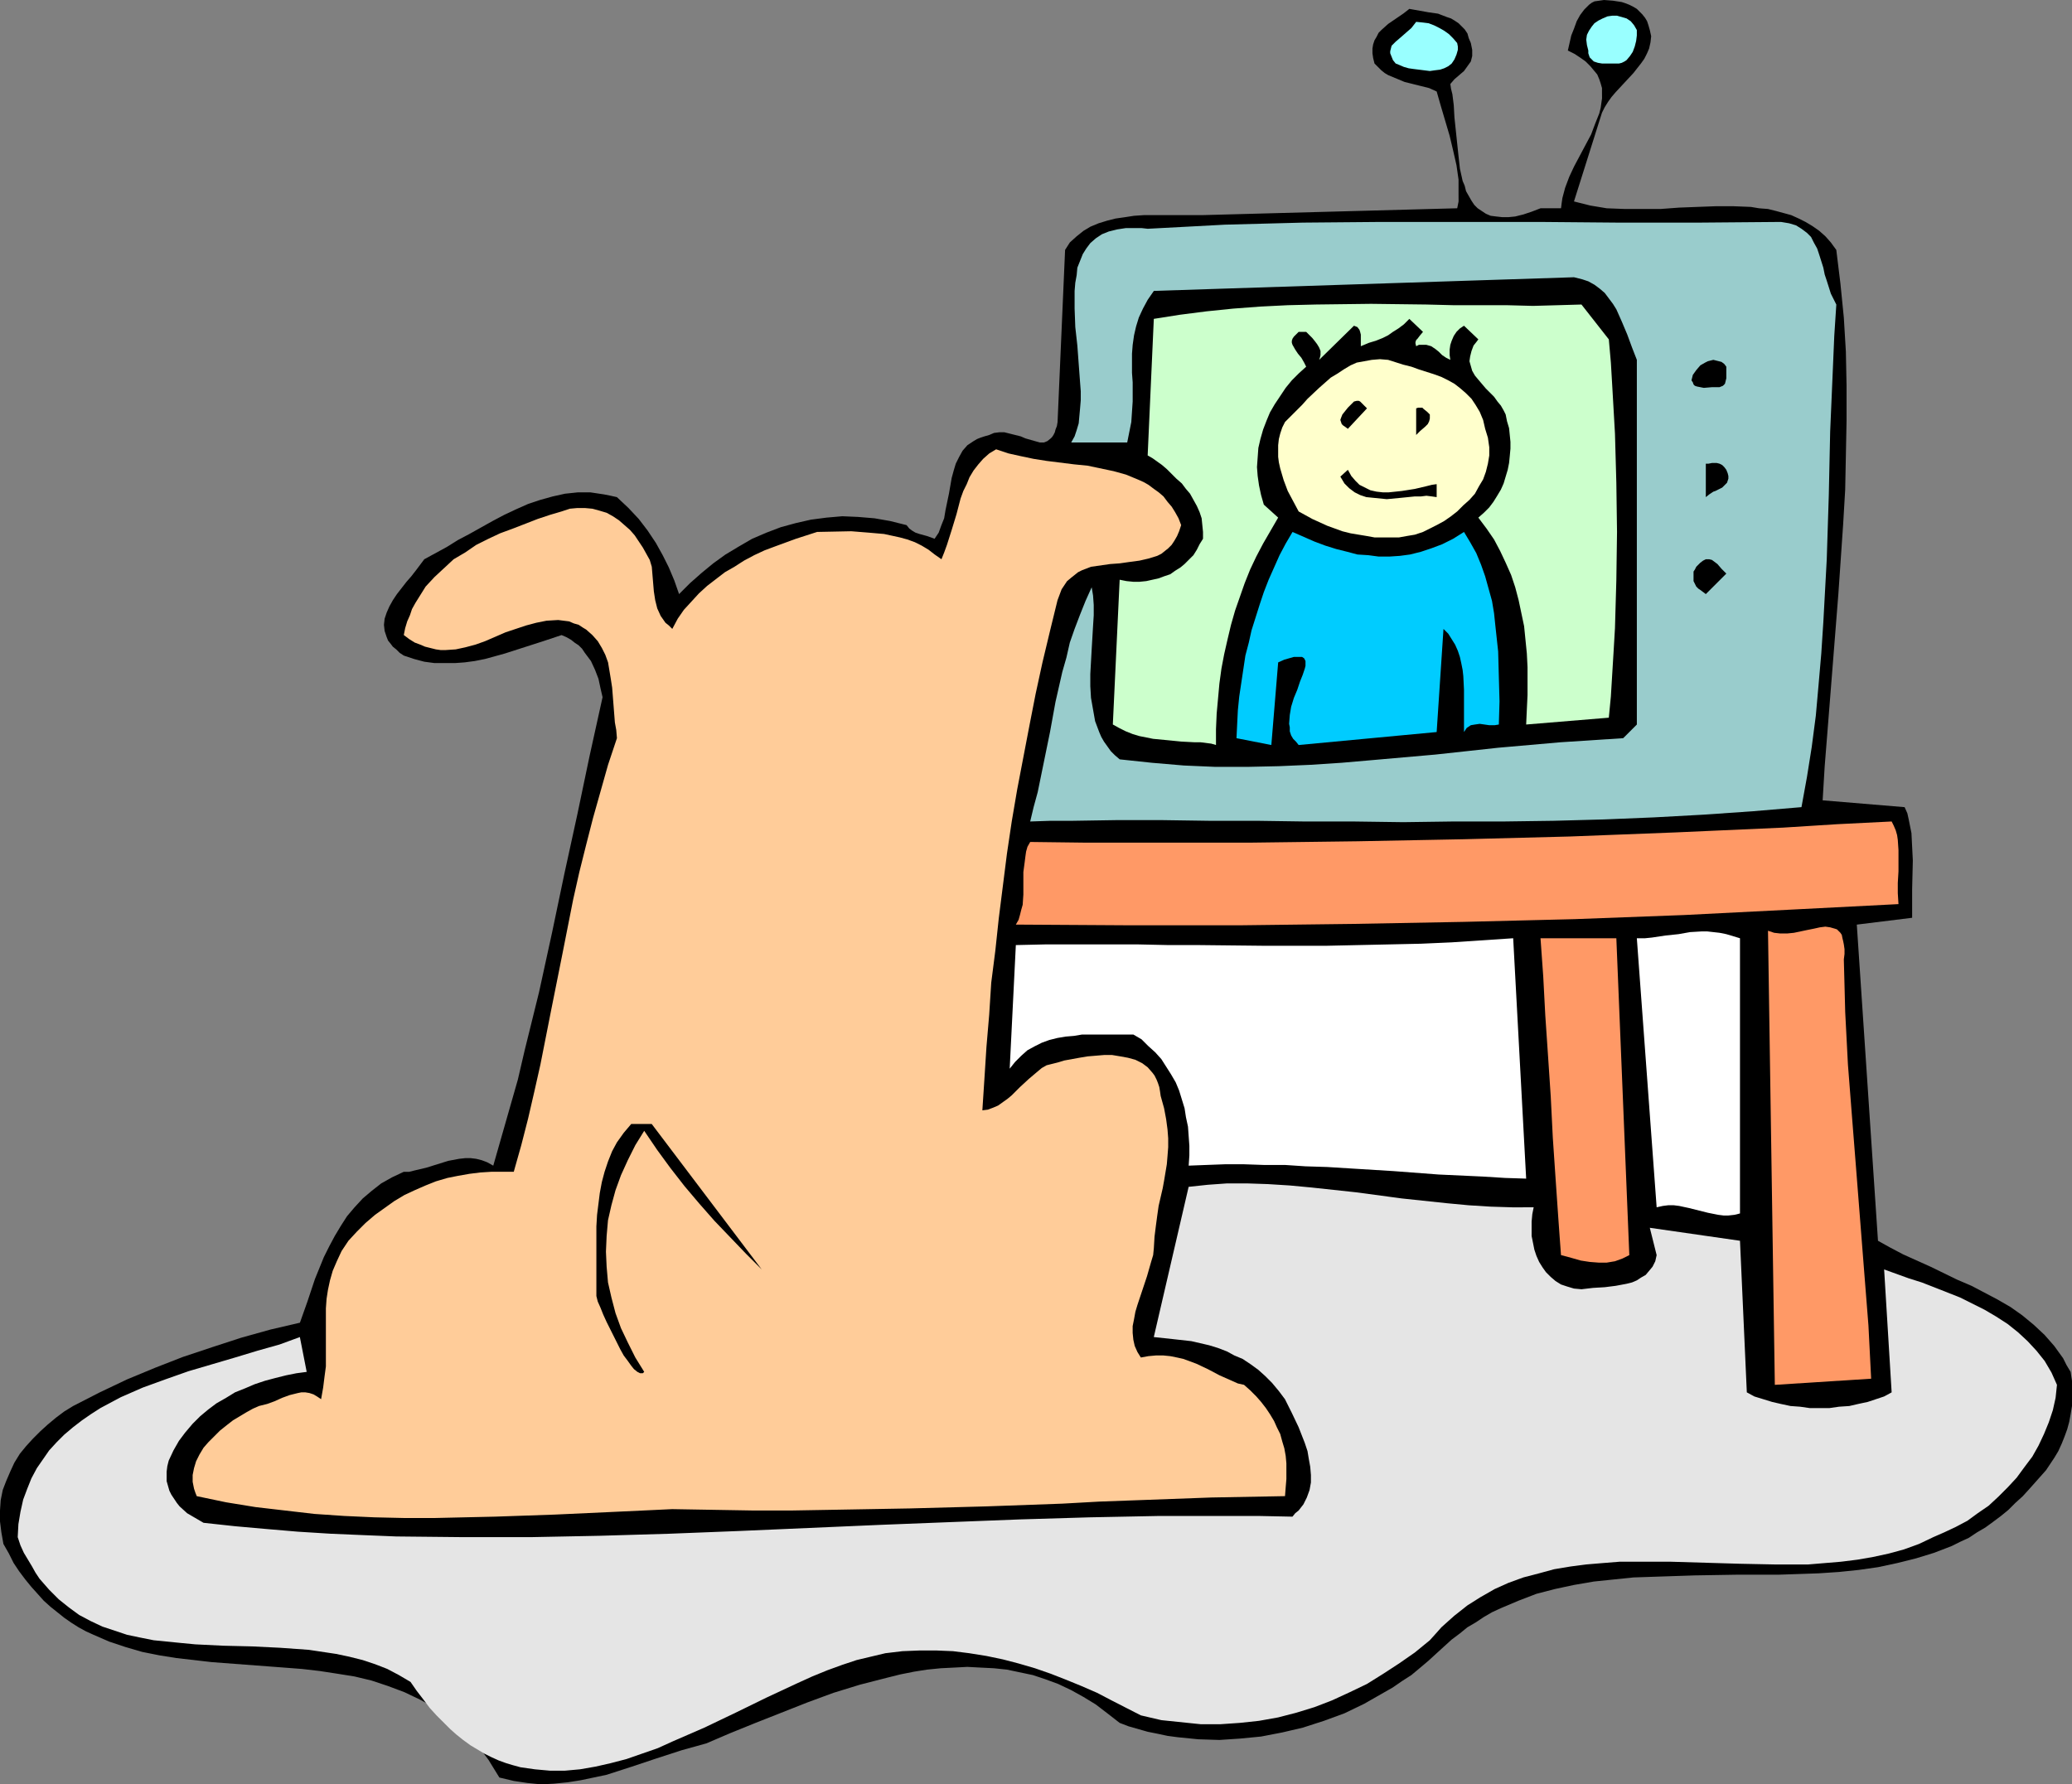 <?xml version="1.0" encoding="UTF-8" standalone="no"?>
<svg
   version="1.0"
   width="129.681mm"
   height="111.701mm"
   id="svg21"
   sodipodi:docname="Dog Watching TV 2.wmf"
   xmlns:inkscape="http://www.inkscape.org/namespaces/inkscape"
   xmlns:sodipodi="http://sodipodi.sourceforge.net/DTD/sodipodi-0.dtd"
   xmlns="http://www.w3.org/2000/svg"
   xmlns:svg="http://www.w3.org/2000/svg">
  <rect width="100%" height="100%" fill="#808080" stroke="none"/>
  <sodipodi:namedview
     id="namedview21"
     pagecolor="#ffffff"
     bordercolor="#000000"
     borderopacity="0.25"
     inkscape:showpageshadow="2"
     inkscape:pageopacity="0.0"
     inkscape:pagecheckerboard="0"
     inkscape:deskcolor="#d1d1d1"
     inkscape:document-units="mm" />
  <defs
     id="defs1">
    <pattern
       id="WMFhbasepattern"
       patternUnits="userSpaceOnUse"
       width="6"
       height="6"
       x="0"
       y="0" />
  </defs>
  <path
     style="fill:#000000;fill-opacity:1;fill-rule:evenodd;stroke:none"
     d="m 390.264,7.109 0.323,1.454 -0.162,1.454 -0.323,1.454 -0.485,1.131 -0.646,1.293 -0.808,1.131 -1.778,2.262 -2.101,2.262 -2.101,2.262 -0.97,1.131 -0.808,1.131 -0.808,1.293 -0.646,1.293 -6.626,21.004 1.939,0.485 1.939,0.485 1.939,0.323 1.939,0.323 4.202,0.162 h 4.202 4.363 l 4.363,-0.323 8.565,-0.323 h 4.363 l 4.04,0.162 1.939,0.323 2.101,0.162 1.939,0.485 1.778,0.485 1.778,0.485 1.778,0.808 1.616,0.808 1.616,0.969 1.616,1.131 1.454,1.293 1.293,1.454 1.293,1.777 0.97,7.917 0.808,8.078 0.485,8.078 0.162,8.078 v 8.24 l -0.162,8.24 -0.162,8.078 -0.485,8.24 -1.131,16.48 -1.293,16.318 -1.293,16.318 -0.646,8.078 -0.485,8.078 19.392,1.616 v 0 l 0.646,1.454 0.323,1.454 0.323,1.616 0.323,1.616 0.162,3.231 0.162,3.231 -0.162,6.786 v 3.393 3.393 l -13.09,1.616 5.01,74.806 2.909,1.616 3.07,1.616 6.464,2.908 6.302,3.07 3.394,1.454 3.07,1.616 3.07,1.616 3.07,1.777 2.747,1.939 2.747,2.262 2.586,2.424 2.262,2.585 2.101,2.908 0.808,1.616 0.97,1.616 0.323,2.1 v 2.1 1.939 1.939 l -0.323,1.939 -0.323,1.777 -0.485,1.777 -0.646,1.777 -0.646,1.616 -0.808,1.777 -0.97,1.616 -0.97,1.454 -0.97,1.454 -1.293,1.454 -1.293,1.454 -1.293,1.454 -1.616,1.777 -1.778,1.616 -1.616,1.616 -1.778,1.454 -1.939,1.454 -1.778,1.293 -1.939,1.131 -1.939,1.293 -2.101,0.969 -1.939,0.969 -4.202,1.616 -4.202,1.293 -4.525,1.131 -4.525,0.969 -4.525,0.646 -4.686,0.485 -4.848,0.323 -4.686,0.162 -4.848,0.162 h -9.858 l -9.858,0.162 -9.696,0.323 -4.848,0.162 -4.686,0.485 -4.686,0.485 -4.686,0.808 -4.525,0.969 -4.363,1.131 -4.202,1.616 -4.202,1.777 -2.101,0.969 -1.939,1.131 -1.939,1.293 -1.939,1.131 -1.778,1.454 -1.939,1.454 -1.778,1.616 -1.778,1.616 -1.939,1.777 -2.101,1.777 -1.939,1.616 -2.262,1.454 -2.101,1.454 -2.262,1.293 -4.525,2.585 -4.686,2.262 -4.848,1.777 -5.01,1.616 -4.848,1.131 -5.01,0.969 -5.01,0.485 -4.848,0.323 -5.01,-0.162 -4.848,-0.485 -2.424,-0.323 -2.262,-0.485 -2.424,-0.485 -2.262,-0.646 -2.262,-0.646 -2.101,-0.808 -2.909,-2.262 -2.747,-2.1 -2.909,-1.777 -2.909,-1.616 -3.07,-1.454 -3.07,-1.131 -2.909,-0.969 -3.07,-0.646 -3.07,-0.646 -3.07,-0.323 -3.232,-0.162 -3.07,-0.162 -3.07,0.162 -3.232,0.162 -3.232,0.323 -3.07,0.485 -3.232,0.646 -3.232,0.808 -6.302,1.616 -6.302,1.939 -6.141,2.262 -6.141,2.424 -6.141,2.424 -5.979,2.424 -5.656,2.424 -2.909,0.808 -2.909,0.808 -5.979,1.939 -2.909,0.969 -2.909,0.969 -5.979,1.939 -3.07,0.646 -3.07,0.646 -3.07,0.485 -3.232,0.323 -3.07,0.162 -3.232,-0.323 -3.232,-0.485 -3.394,-0.808 -1.293,-2.1 -1.293,-2.1 -1.454,-1.939 -1.454,-1.777 -1.616,-1.777 -1.454,-1.454 -1.616,-1.454 -1.616,-1.293 -1.778,-1.293 -1.616,-1.293 -3.555,-1.939 -3.717,-1.777 -3.878,-1.454 -3.878,-1.293 -4.04,-0.969 -4.04,-0.646 -4.202,-0.646 -4.202,-0.485 -4.202,-0.323 -8.565,-0.646 -8.565,-0.646 -4.202,-0.485 -4.202,-0.485 -4.04,-0.646 -4.04,-0.808 -3.878,-1.131 -3.878,-1.293 -3.717,-1.616 -1.778,-0.808 -1.778,-0.969 -1.778,-1.131 -1.616,-1.131 -1.616,-1.293 -1.616,-1.293 -1.616,-1.454 L 8.888,377.101 7.434,375.485 5.979,373.708 4.525,371.769 3.232,369.83 2.101,367.568 0.808,365.306 0.323,362.559 0,359.974 v -2.585 l 0.162,-2.424 0.485,-2.424 0.808,-2.1 0.97,-2.262 0.97,-2.1 1.293,-2.1 1.454,-1.777 1.616,-1.777 1.778,-1.777 1.778,-1.616 1.939,-1.616 1.939,-1.454 2.101,-1.293 6.302,-3.231 6.464,-3.07 6.626,-2.747 6.626,-2.585 6.787,-2.262 6.949,-2.262 6.949,-1.939 6.949,-1.616 1.778,-5.009 1.778,-5.332 2.101,-5.17 1.293,-2.585 1.293,-2.424 1.454,-2.424 1.454,-2.262 1.778,-2.1 1.939,-2.1 2.101,-1.777 2.262,-1.777 2.586,-1.454 2.747,-1.293 h 1.293 l 1.293,-0.323 2.747,-0.646 2.586,-0.808 2.586,-0.808 2.586,-0.485 1.454,-0.162 h 1.293 l 1.293,0.162 1.293,0.323 1.293,0.485 1.454,0.808 1.939,-6.786 1.939,-6.786 1.939,-6.786 1.616,-6.947 3.394,-13.733 3.07,-14.056 2.909,-13.895 3.07,-14.056 2.909,-13.895 3.07,-13.895 -0.485,-2.1 -0.485,-2.262 -0.808,-2.1 -0.97,-2.1 -1.454,-1.939 -0.646,-0.969 -0.808,-0.808 -0.97,-0.646 -0.808,-0.646 -1.131,-0.646 -1.131,-0.485 -4.363,1.454 -4.525,1.454 -4.525,1.454 -4.686,1.293 -2.424,0.485 -2.424,0.323 -2.262,0.162 h -2.424 -2.424 l -2.424,-0.323 -2.424,-0.646 -2.424,-0.808 -0.97,-0.646 -0.808,-0.808 -0.808,-0.646 -0.485,-0.646 -0.646,-0.808 -0.323,-0.808 -0.485,-1.454 -0.162,-1.454 0.162,-1.454 0.485,-1.454 0.646,-1.454 0.808,-1.454 0.97,-1.454 2.262,-2.908 1.131,-1.293 1.131,-1.454 0.97,-1.293 0.97,-1.293 5.333,-2.908 2.586,-1.616 2.747,-1.454 5.494,-3.07 2.747,-1.454 2.747,-1.293 2.909,-1.293 2.909,-0.969 2.909,-0.808 2.909,-0.646 3.07,-0.323 h 2.909 l 3.232,0.485 1.616,0.323 1.454,0.323 2.747,2.585 2.424,2.585 2.101,2.747 1.939,2.908 1.616,2.908 1.454,2.908 1.293,3.07 1.131,3.231 2.586,-2.585 2.747,-2.424 2.747,-2.262 2.909,-2.1 3.232,-1.939 3.07,-1.777 3.394,-1.454 3.394,-1.293 3.555,-0.969 3.555,-0.808 3.717,-0.485 3.717,-0.323 3.717,0.162 3.878,0.323 3.717,0.646 3.878,0.969 0.646,0.808 0.646,0.485 0.808,0.485 0.97,0.323 1.778,0.485 1.778,0.646 0.97,-1.454 0.646,-1.777 0.646,-1.616 0.323,-1.939 0.808,-3.878 0.646,-3.716 0.485,-1.777 0.485,-1.616 0.808,-1.616 0.808,-1.454 1.131,-1.293 1.454,-0.969 0.808,-0.485 0.808,-0.323 0.97,-0.323 1.131,-0.323 1.131,-0.485 1.293,-0.162 h 1.131 l 1.293,0.323 2.586,0.646 1.131,0.485 1.131,0.323 1.131,0.323 1.131,0.323 h 0.97 l 0.808,-0.323 0.808,-0.646 0.323,-0.323 0.323,-0.485 0.323,-0.646 0.162,-0.646 0.323,-0.808 0.162,-0.969 1.778,-40.715 1.131,-1.777 1.616,-1.454 1.616,-1.293 1.616,-0.969 1.939,-0.808 2.101,-0.646 1.939,-0.485 2.262,-0.323 2.101,-0.323 2.424,-0.162 h 4.525 4.686 4.686 l 60.115,-1.616 0.323,-1.616 V 45.885 44.27 42.492 l -0.485,-3.393 -0.808,-3.555 -0.808,-3.393 -2.101,-7.109 -0.97,-3.393 -1.778,-0.808 -1.939,-0.485 -3.878,-0.969 -1.939,-0.808 -1.939,-0.808 -0.808,-0.485 -0.808,-0.646 -0.808,-0.808 -0.808,-0.808 -0.323,-1.293 -0.162,-1.131 v -1.131 l 0.162,-0.969 0.323,-0.969 0.485,-0.808 0.485,-0.969 0.646,-0.646 1.616,-1.454 3.555,-2.424 1.454,-1.131 4.525,0.808 2.262,0.323 2.101,0.808 0.97,0.323 0.808,0.485 0.97,0.646 0.808,0.808 0.646,0.646 0.646,0.969 0.323,1.131 0.485,1.131 0.162,0.808 0.162,0.808 v 0.808 0.646 l -0.162,0.646 -0.162,0.646 -0.808,1.131 -0.808,1.131 -2.262,1.939 -0.97,1.131 0.162,1.131 0.323,1.293 0.323,2.585 0.162,2.908 0.323,3.07 0.646,6.14 0.323,2.908 0.646,2.908 0.485,1.131 0.323,1.293 0.646,1.131 0.646,1.131 0.646,0.969 0.808,0.808 0.97,0.646 0.97,0.646 1.131,0.485 1.293,0.162 1.454,0.162 h 1.454 l 1.616,-0.162 1.939,-0.485 1.939,-0.646 2.101,-0.808 h 4.848 l 0.162,-1.293 0.162,-1.131 0.646,-2.424 0.97,-2.585 1.131,-2.424 2.747,-5.17 1.293,-2.424 0.97,-2.585 0.97,-2.424 0.323,-1.293 0.162,-1.131 0.162,-1.131 V 22.135 20.842 l -0.323,-1.131 -0.323,-0.969 -0.485,-1.131 -0.808,-0.969 -0.808,-0.969 -1.131,-1.131 -1.131,-0.808 -1.454,-0.969 -1.616,-0.808 0.808,-3.555 0.646,-1.616 0.646,-1.777 0.808,-1.454 0.97,-1.293 1.131,-1.131 0.646,-0.485 0.646,-0.323 L 379.436,0 l 2.101,0.162 2.101,0.323 0.97,0.323 0.808,0.323 0.97,0.485 0.808,0.485 0.646,0.646 0.646,0.646 0.646,0.808 0.485,0.808 0.323,0.969 z"
     id="path1" />
  <path
     style="fill:#99ffff;fill-opacity:1;fill-rule:evenodd;stroke:none"
     d="m 387.193,7.109 v 1.293 l -0.162,1.293 -0.323,1.293 -0.485,1.293 -0.646,0.969 -0.808,0.969 -0.485,0.323 -0.646,0.323 -0.646,0.162 h -0.646 -3.394 l -0.97,-0.162 -0.97,-0.323 -0.646,-0.646 -0.323,-0.323 -0.162,-0.485 -0.162,-0.485 v -0.646 l -0.323,-1.293 -0.162,-1.293 0.162,-1.131 0.485,-0.969 0.646,-0.969 0.646,-0.808 0.97,-0.646 0.97,-0.485 1.131,-0.485 1.131,-0.162 h 1.131 l 1.131,0.323 1.131,0.323 0.97,0.646 0.808,0.969 z"
     id="path2" />
  <path
     style="fill:#99ffff;fill-opacity:1;fill-rule:evenodd;stroke:none"
     d="m 344.692,10.179 0.162,0.808 v 0.808 l -0.323,1.131 -0.485,1.131 -0.646,0.969 -0.808,0.646 -0.97,0.485 -0.97,0.323 -1.293,0.162 -1.131,0.162 -1.293,-0.162 -2.586,-0.323 -1.131,-0.162 -1.131,-0.323 -1.131,-0.485 -0.808,-0.323 -0.646,-0.808 -0.323,-0.808 -0.323,-0.808 V 12.118 l 0.162,-0.646 0.162,-0.646 0.485,-0.485 0.485,-0.485 1.131,-0.969 1.293,-1.131 1.293,-1.131 1.131,-1.454 1.616,0.162 1.293,0.162 1.293,0.485 1.293,0.646 1.131,0.646 1.131,0.808 0.97,0.969 z"
     id="path3" />
  <path
     style="fill:#99cccc;fill-opacity:1;fill-rule:evenodd;stroke:none"
     d="m 421.291,52.51 1.939,0.323 1.616,0.485 1.293,0.808 1.293,0.969 0.97,0.969 0.646,1.293 0.808,1.454 0.485,1.454 0.97,3.07 0.323,1.616 0.485,1.454 0.97,3.07 0.646,1.293 0.646,1.293 -0.485,7.432 -0.323,7.594 -0.646,15.026 -0.323,15.026 -0.485,15.187 -0.808,14.864 -0.485,7.432 -0.646,7.432 -0.646,7.271 -0.97,7.432 -1.131,7.109 -1.293,7.109 -11.474,0.969 -11.635,0.808 -11.797,0.646 -11.797,0.485 -11.958,0.323 -11.797,0.162 h -11.958 l -11.797,0.162 -11.797,-0.162 h -11.635 l -11.312,-0.162 h -11.312 l -10.989,-0.162 H 264.054 l -10.342,0.162 h -5.171 l -4.848,0.162 0.808,-3.393 0.97,-3.554 1.454,-7.109 1.454,-7.109 1.293,-7.109 1.616,-7.109 0.97,-3.393 0.808,-3.555 1.131,-3.231 1.293,-3.393 1.293,-3.231 1.454,-3.231 0.323,1.939 0.162,2.262 v 2.424 l -0.162,2.585 -0.162,2.747 -0.162,2.747 -0.323,5.816 v 2.908 l 0.162,2.747 0.485,2.747 0.485,2.747 0.97,2.585 0.485,1.131 0.646,1.131 0.808,1.131 0.808,1.131 0.97,0.969 1.131,0.969 7.595,0.808 7.595,0.646 7.434,0.323 h 7.595 l 7.434,-0.162 7.434,-0.323 7.434,-0.485 7.434,-0.646 14.706,-1.293 14.867,-1.616 14.706,-1.293 7.434,-0.485 7.434,-0.485 3.232,-3.231 V 85.147 l -1.131,-2.908 -1.131,-3.07 -1.293,-3.07 -1.293,-2.908 -0.808,-1.293 -0.97,-1.293 -0.97,-1.293 -1.131,-0.969 -1.293,-0.969 -1.454,-0.808 -1.454,-0.485 -1.939,-0.485 -99.384,3.231 -1.454,2.1 -1.131,2.1 -0.97,2.1 -0.646,2.1 -0.485,2.1 -0.323,2.262 -0.162,2.1 v 4.524 l 0.162,2.262 v 4.524 l -0.162,2.424 -0.162,2.424 -0.485,2.424 -0.485,2.424 h -13.251 l 0.808,-1.454 0.485,-1.454 0.485,-1.616 0.162,-1.777 0.162,-1.777 0.162,-1.939 v -2.1 l -0.162,-2.1 -0.323,-4.362 -0.323,-4.362 -0.485,-4.362 -0.162,-4.362 v -4.201 l 0.162,-1.939 0.323,-1.777 0.162,-1.777 0.646,-1.616 0.646,-1.616 0.808,-1.293 0.97,-1.293 1.293,-1.131 1.454,-0.969 1.616,-0.646 1.939,-0.485 2.101,-0.323 h 2.424 1.293 l 1.454,0.162 9.211,-0.485 9.05,-0.485 18.422,-0.485 18.584,-0.162 h 18.584 18.746 l 18.746,0.162 h 19.069 z"
     id="path4" />
  <path
     style="fill:#ccffcc;fill-opacity:1;fill-rule:evenodd;stroke:none"
     d="m 380.568,80.299 0.485,5.493 0.323,5.493 0.646,11.31 0.323,11.633 0.162,11.633 -0.162,11.471 -0.162,5.655 -0.162,5.655 -0.323,5.493 -0.323,5.332 -0.323,5.332 -0.485,5.009 -19.554,1.616 0.162,-3.555 0.162,-3.393 v -3.231 -3.393 l -0.162,-3.231 -0.323,-3.231 -0.323,-3.231 -0.646,-3.07 -0.646,-3.07 -0.808,-3.07 -0.97,-2.908 -1.293,-2.908 -1.293,-2.747 -1.454,-2.747 -1.778,-2.585 -1.939,-2.585 1.293,-1.131 1.293,-1.293 0.97,-1.293 0.808,-1.293 0.97,-1.616 0.646,-1.454 0.485,-1.616 0.485,-1.616 0.323,-1.616 0.162,-1.616 0.162,-1.777 v -1.616 l -0.162,-1.616 -0.162,-1.616 -0.485,-1.616 -0.323,-1.616 -0.485,-0.969 -0.646,-1.131 -0.808,-0.969 -0.808,-1.131 -1.939,-1.939 -1.778,-2.1 -0.808,-0.969 -0.646,-1.131 -0.323,-1.131 -0.323,-1.131 0.162,-1.131 0.323,-1.293 0.485,-1.293 0.646,-0.808 0.485,-0.646 -3.394,-3.231 -0.97,0.646 -0.808,0.808 -0.646,0.969 -0.485,1.131 -0.323,0.969 -0.162,1.131 v 1.293 l 0.162,1.131 -0.97,-0.485 -0.97,-0.646 -0.808,-0.808 -0.808,-0.646 -0.97,-0.646 -1.131,-0.323 h -1.131 -0.646 l -0.646,0.323 -0.162,-0.646 v -0.323 l 0.162,-0.485 0.323,-0.323 0.485,-0.646 0.808,-0.969 -3.232,-3.07 -1.293,1.293 -1.293,0.969 -1.293,0.808 -1.131,0.808 -1.293,0.646 -1.616,0.646 -1.616,0.485 -1.939,0.808 v -0.808 -0.646 -1.293 l -0.162,-0.646 -0.162,-0.485 -0.485,-0.646 -0.808,-0.323 -8.242,8.078 0.162,-0.485 0.162,-0.646 v -0.969 l -0.323,-0.808 -0.485,-0.808 -0.485,-0.646 -0.646,-0.808 -1.454,-1.454 h -1.778 l -0.646,0.646 -0.485,0.485 -0.323,0.485 -0.162,0.485 v 0.485 l 0.162,0.485 0.646,1.131 0.646,0.969 0.808,0.969 0.646,1.131 0.485,0.969 -1.778,1.616 -1.616,1.616 -1.454,1.777 -1.293,1.939 -1.293,1.939 -1.131,1.939 -0.808,1.939 -0.808,2.1 -0.646,2.262 -0.485,2.1 -0.162,2.262 -0.162,2.262 0.162,2.1 0.323,2.262 0.485,2.262 0.646,2.262 3.394,3.07 -1.778,3.07 -1.778,3.07 -1.616,3.07 -1.454,3.07 -1.293,3.231 -1.131,3.231 -1.131,3.231 -0.97,3.393 -0.808,3.393 -0.808,3.554 -0.646,3.393 -0.485,3.554 -0.323,3.555 -0.323,3.554 -0.162,3.716 v 3.716 l -1.131,-0.323 -1.293,-0.162 -1.293,-0.162 h -1.454 l -3.07,-0.162 -3.232,-0.323 -3.394,-0.323 -1.616,-0.323 -1.616,-0.323 -1.616,-0.485 -1.616,-0.646 -1.616,-0.808 -1.454,-0.808 1.616,-34.252 1.616,0.323 1.616,0.162 h 1.454 l 1.616,-0.162 1.454,-0.323 1.454,-0.323 1.293,-0.485 1.454,-0.485 1.131,-0.808 1.293,-0.808 0.97,-0.808 1.131,-1.131 0.97,-0.969 0.808,-1.293 0.646,-1.293 0.808,-1.293 v -1.616 l -0.162,-1.616 -0.162,-1.616 -0.485,-1.454 -0.646,-1.454 -0.808,-1.454 -0.808,-1.454 -0.97,-1.131 -0.97,-1.293 -1.293,-1.131 -2.262,-2.262 -1.131,-0.969 -1.131,-0.808 -1.131,-0.808 -1.131,-0.646 1.454,-32.314 6.141,-0.969 6.302,-0.808 6.302,-0.646 6.464,-0.485 6.464,-0.323 6.626,-0.162 13.09,-0.162 13.09,0.162 6.464,0.162 h 6.302 6.302 l 6.141,0.162 5.818,-0.162 5.656,-0.162 z"
     id="path5" />
  <path
     style="fill:#ffffcc;fill-opacity:1;fill-rule:evenodd;stroke:none"
     d="m 351.318,101.465 0.646,2.1 0.323,2.262 v 1.939 l -0.323,1.939 -0.485,1.939 -0.646,1.777 -0.97,1.616 -0.97,1.777 -1.293,1.454 -1.454,1.293 -1.454,1.454 -1.454,1.131 -1.616,1.131 -1.778,0.969 -1.616,0.808 -1.616,0.808 -1.939,0.646 -1.939,0.323 -1.778,0.323 h -1.939 -1.939 -1.939 l -1.778,-0.323 -1.939,-0.323 -1.939,-0.323 -1.939,-0.485 -3.555,-1.293 -3.555,-1.616 -3.232,-1.777 -1.293,-2.424 -1.293,-2.424 -0.97,-2.585 -0.808,-2.747 -0.323,-1.454 -0.162,-1.293 v -1.454 -1.293 l 0.162,-1.454 0.323,-1.293 0.485,-1.454 0.646,-1.293 2.747,-2.747 1.293,-1.293 1.293,-1.454 2.747,-2.585 2.747,-2.424 1.616,-0.969 1.454,-0.969 1.616,-0.969 1.454,-0.646 1.778,-0.323 1.778,-0.323 1.939,-0.162 1.939,0.162 3.555,1.131 1.939,0.485 1.778,0.646 3.555,1.131 1.778,0.646 1.616,0.808 1.454,0.808 1.454,1.131 1.293,1.131 1.293,1.293 0.97,1.454 0.97,1.616 0.808,1.939 z"
     id="path6" />
  <path
     style="fill:#000000;fill-opacity:1;fill-rule:evenodd;stroke:none"
     d="m 408.363,86.762 v 0.646 0.808 1.293 l -0.162,0.646 -0.162,0.646 -0.485,0.485 -0.808,0.323 h -0.808 -0.97 l -1.939,0.162 -0.808,-0.162 -0.808,-0.162 -0.485,-0.162 -0.323,-0.323 -0.162,-0.485 -0.323,-0.485 0.162,-0.646 0.162,-0.646 0.808,-1.131 0.97,-1.131 1.131,-0.646 0.646,-0.323 0.646,-0.162 0.646,-0.162 0.646,0.162 0.646,0.162 0.646,0.162 0.646,0.485 z"
     id="path7" />
  <path
     style="fill:#000000;fill-opacity:1;fill-rule:evenodd;stroke:none"
     d="m 323.361,96.618 -4.525,4.847 -0.646,-0.485 -0.485,-0.323 -0.323,-0.323 -0.162,-0.485 -0.162,-0.485 0.162,-0.485 0.323,-0.808 0.646,-0.808 0.646,-0.808 0.808,-0.808 0.323,-0.323 0.323,-0.323 0.646,-0.162 h 0.485 l 0.323,0.162 0.323,0.323 0.646,0.646 z"
     id="path8" />
  <path
     style="fill:#000000;fill-opacity:1;fill-rule:evenodd;stroke:none"
     d="m 338.228,98.072 v 0.969 l -0.162,0.646 -0.323,0.646 -0.646,0.646 -1.131,0.969 -0.485,0.485 -0.485,0.485 v -6.301 l 0.485,-0.162 h 0.646 0.323 l 0.323,0.323 0.808,0.646 z"
     id="path9" />
  <path
     style="fill:#ffcc99;fill-opacity:1;fill-rule:evenodd;stroke:none"
     d="m 279.406,124.246 -0.485,1.454 -0.485,1.131 -0.646,1.131 -0.646,0.969 -0.808,0.808 -0.808,0.646 -0.808,0.646 -0.97,0.485 -2.101,0.646 -2.101,0.485 -2.424,0.323 -2.262,0.323 -2.262,0.162 -2.262,0.323 -2.262,0.323 -2.101,0.808 -0.97,0.485 -0.808,0.646 -0.808,0.646 -0.97,0.808 -0.646,0.969 -0.646,0.969 -0.485,1.293 -0.485,1.293 -1.778,7.271 -1.778,7.432 -1.616,7.432 -1.454,7.432 -1.454,7.594 -1.454,7.594 -1.293,7.594 -1.131,7.594 -1.939,15.349 -0.808,7.594 -0.97,7.594 -0.485,7.594 -0.646,7.594 -0.485,7.594 -0.485,7.432 1.293,-0.162 1.293,-0.485 1.131,-0.485 1.131,-0.808 1.131,-0.808 0.97,-0.808 1.939,-1.939 2.101,-1.939 2.101,-1.777 0.97,-0.808 1.131,-0.646 1.293,-0.323 1.293,-0.323 1.616,-0.485 1.778,-0.323 1.778,-0.323 1.939,-0.323 1.939,-0.162 1.939,-0.162 h 1.939 l 1.939,0.323 1.778,0.323 1.778,0.485 1.616,0.808 1.293,0.969 1.131,1.293 0.485,0.646 0.485,0.969 0.323,0.808 0.323,0.969 0.162,0.969 0.162,1.131 0.808,2.908 0.485,2.585 0.323,2.424 0.162,2.1 v 2.1 l -0.162,2.1 -0.162,1.939 -0.646,3.878 -0.323,1.777 -0.485,2.1 -0.485,2.1 -0.323,2.262 -0.323,2.424 -0.323,2.585 -0.162,2.747 -0.162,1.616 -0.485,1.616 -0.97,3.393 -2.262,6.786 -0.485,1.616 -0.323,1.777 -0.323,1.616 v 1.616 l 0.162,1.616 0.323,1.454 0.646,1.454 0.808,1.293 1.778,-0.323 1.778,-0.162 h 1.778 l 1.616,0.162 1.616,0.323 1.454,0.323 3.07,1.131 2.747,1.293 2.747,1.454 2.909,1.293 1.454,0.646 1.454,0.323 1.454,1.293 1.454,1.454 1.131,1.293 1.131,1.454 0.97,1.454 0.97,1.616 0.646,1.454 0.808,1.616 0.485,1.777 0.485,1.616 0.323,1.777 0.162,1.777 v 1.777 1.939 l -0.162,1.939 -0.162,2.1 -17.453,0.323 -17.614,0.646 -8.888,0.323 -8.726,0.485 -17.938,0.646 -18.099,0.485 -9.211,0.162 -9.211,0.162 -9.373,0.162 H 178.083 l -9.534,-0.162 -9.534,-0.162 -6.787,0.323 -6.949,0.323 -14.059,0.646 -14.059,0.485 -7.272,0.162 -7.11,0.162 h -7.11 l -7.11,-0.162 -7.11,-0.323 -7.11,-0.485 -6.949,-0.808 -6.949,-0.808 -6.949,-1.131 -6.949,-1.454 -0.323,-0.808 -0.323,-0.969 -0.323,-1.616 v -1.616 l 0.323,-1.616 0.485,-1.616 0.808,-1.616 0.97,-1.616 1.131,-1.293 1.454,-1.454 1.293,-1.293 1.616,-1.293 1.454,-1.131 1.616,-0.969 1.616,-0.969 1.454,-0.808 1.454,-0.646 1.939,-0.485 1.778,-0.646 1.778,-0.808 1.778,-0.646 1.939,-0.485 0.808,-0.162 h 0.97 l 0.97,0.162 0.97,0.323 0.808,0.485 0.97,0.646 0.485,-2.747 0.323,-2.585 0.323,-2.424 v -2.424 -4.685 -4.524 -2.1 l 0.162,-2.262 0.323,-2.1 0.485,-2.262 0.646,-2.262 0.97,-2.262 1.131,-2.424 1.616,-2.424 1.939,-2.1 2.101,-2.1 2.262,-1.939 2.262,-1.616 2.262,-1.616 2.424,-1.454 2.424,-1.131 2.586,-1.131 2.424,-0.969 2.747,-0.808 2.424,-0.485 2.747,-0.485 2.586,-0.323 2.586,-0.162 h 2.747 2.586 l 1.778,-6.301 1.616,-6.301 1.454,-6.301 1.454,-6.463 2.586,-13.087 2.586,-12.925 2.586,-13.087 1.454,-6.463 1.616,-6.463 1.616,-6.301 1.778,-6.301 1.778,-6.301 2.101,-6.301 -0.162,-1.939 -0.323,-1.777 -0.646,-8.24 -0.323,-2.1 -0.323,-1.939 -0.323,-1.939 -0.646,-1.777 -0.808,-1.616 -0.97,-1.616 -1.293,-1.454 -1.454,-1.293 -0.808,-0.485 -0.97,-0.646 -1.131,-0.323 -1.131,-0.485 -1.293,-0.162 -1.293,-0.162 -2.747,0.162 -2.424,0.485 -2.424,0.646 -2.424,0.808 -2.424,0.808 -4.848,2.1 -2.262,0.808 -2.424,0.646 -2.262,0.485 -2.424,0.162 h -1.131 l -1.131,-0.162 -1.293,-0.323 -1.293,-0.323 -1.131,-0.485 -1.293,-0.485 -1.293,-0.808 -1.293,-0.969 0.323,-1.616 0.485,-1.616 0.646,-1.454 0.485,-1.454 0.808,-1.454 0.808,-1.293 1.616,-2.585 2.101,-2.262 2.262,-2.1 2.262,-2.1 2.747,-1.616 2.586,-1.777 2.909,-1.454 2.747,-1.293 3.07,-1.131 5.818,-2.262 2.909,-0.969 2.747,-0.808 1.939,-0.646 1.778,-0.162 h 1.778 l 1.778,0.162 1.778,0.485 1.616,0.485 1.454,0.808 1.454,0.969 1.293,1.131 1.293,1.131 1.131,1.293 0.97,1.454 0.97,1.454 0.808,1.454 0.808,1.454 0.485,1.616 0.162,1.939 0.162,1.939 0.162,1.939 0.323,2.1 0.485,1.939 0.808,1.777 1.131,1.616 0.808,0.646 0.808,0.808 1.293,-2.424 1.454,-2.1 1.778,-1.939 1.778,-1.939 1.939,-1.777 2.101,-1.616 2.101,-1.616 2.262,-1.293 2.262,-1.454 2.424,-1.293 2.424,-1.131 2.586,-0.969 4.848,-1.777 5.01,-1.616 8.08,-0.162 4.04,0.323 3.717,0.323 3.717,0.808 1.778,0.485 1.778,0.646 1.616,0.808 1.616,0.969 1.454,1.131 1.616,1.131 0.646,-1.616 0.646,-1.777 1.131,-3.554 1.131,-3.716 0.97,-3.716 0.646,-1.777 0.808,-1.616 0.646,-1.616 0.97,-1.616 1.131,-1.454 1.131,-1.293 1.454,-1.293 1.616,-0.969 2.909,0.969 2.909,0.646 3.07,0.646 3.07,0.485 6.464,0.808 3.232,0.323 3.07,0.646 3.07,0.646 2.909,0.808 2.747,1.131 1.454,0.646 1.131,0.646 1.293,0.969 1.131,0.808 1.131,0.969 0.97,1.293 0.97,1.131 0.808,1.293 0.808,1.454 z"
     id="path10" />
  <path
     style="fill:#000000;fill-opacity:1;fill-rule:evenodd;stroke:none"
     d="m 408.363,111.159 0.323,0.808 0.162,0.646 v 0.646 l -0.162,0.485 -0.162,0.485 -0.323,0.323 -0.808,0.808 -0.97,0.485 -0.646,0.323 -0.485,0.162 -0.97,0.646 -0.808,0.646 v -7.917 h 0.646 l 0.808,-0.162 h 1.131 l 0.646,0.162 0.646,0.323 0.485,0.485 z"
     id="path11" />
  <path
     style="fill:#000000;fill-opacity:1;fill-rule:evenodd;stroke:none"
     d="m 339.844,114.552 v 3.07 l -1.131,-0.162 -1.293,-0.162 -1.293,0.162 h -1.454 l -3.232,0.323 -3.394,0.323 -1.616,-0.162 -1.616,-0.162 -1.616,-0.162 -1.454,-0.485 -1.293,-0.646 -1.293,-0.969 -1.131,-1.131 -0.485,-0.808 -0.485,-0.808 1.778,-1.616 0.808,1.454 0.97,1.131 0.97,0.969 1.293,0.646 1.293,0.646 1.454,0.323 1.454,0.162 h 1.454 l 3.07,-0.323 3.07,-0.485 2.747,-0.646 1.293,-0.323 z"
     id="path12" />
  <path
     style="fill:#00ccff;fill-opacity:1;fill-rule:evenodd;stroke:none"
     d="m 346.308,125.862 1.454,2.424 1.454,2.585 1.131,2.747 0.97,2.747 0.808,2.908 0.808,2.908 0.485,2.908 0.323,3.07 0.646,5.978 0.162,5.978 0.162,5.816 -0.162,5.493 -0.97,0.162 h -1.293 l -2.262,-0.323 -1.131,0.162 -0.97,0.162 -0.485,0.323 -0.485,0.323 -0.323,0.485 -0.323,0.485 v -3.393 -3.393 -3.231 l -0.162,-3.231 -0.162,-1.454 -0.323,-1.616 -0.323,-1.454 -0.485,-1.454 -0.646,-1.454 -0.808,-1.293 -0.808,-1.293 -1.131,-1.131 -1.616,24.397 -32.643,3.07 -0.646,-0.808 -0.646,-0.646 -0.485,-0.808 -0.323,-0.969 v -0.969 l -0.162,-0.808 0.162,-2.1 0.323,-1.939 0.646,-2.1 0.808,-1.939 0.646,-1.939 0.646,-1.616 0.485,-1.454 0.162,-0.646 v -0.646 -0.485 l -0.162,-0.323 -0.162,-0.323 -0.485,-0.323 h -0.485 -0.646 -0.808 l -1.131,0.323 -1.131,0.323 -1.454,0.646 -1.616,19.55 -8.242,-1.616 0.162,-3.393 0.162,-3.231 0.323,-3.231 0.97,-6.463 0.485,-3.231 0.808,-3.07 0.646,-2.908 0.97,-3.07 0.97,-3.07 0.97,-2.908 1.131,-2.908 1.293,-2.908 1.293,-2.908 1.454,-2.747 1.616,-2.747 2.586,1.131 2.586,1.131 2.586,0.969 2.586,0.808 2.586,0.646 2.424,0.646 2.586,0.162 2.424,0.323 h 2.586 l 2.424,-0.162 2.424,-0.323 2.586,-0.646 2.424,-0.808 2.586,-0.969 2.586,-1.293 z"
     id="path13" />
  <path
     style="fill:#000000;fill-opacity:1;fill-rule:evenodd;stroke:none"
     d="m 408.363,135.717 -4.848,4.847 -0.646,-0.485 -0.646,-0.485 -0.485,-0.323 -0.485,-0.485 -0.323,-0.646 -0.323,-0.646 v -0.485 -1.131 -0.646 l 0.323,-0.485 0.323,-0.646 0.485,-0.485 0.485,-0.485 0.646,-0.485 0.646,-0.323 h 0.808 l 0.646,0.162 0.646,0.485 0.646,0.485 0.97,1.131 z"
     id="path14" />
  <path
     style="fill:#ff9966;fill-opacity:1;fill-rule:evenodd;stroke:none"
     d="m 447.47,194.367 0.485,0.969 0.485,1.131 0.323,1.131 0.162,1.131 0.162,2.424 v 2.585 2.424 l -0.162,2.747 v 2.424 l 0.162,2.585 -12.605,0.646 -12.605,0.646 -12.766,0.646 -12.766,0.646 -12.928,0.485 -12.928,0.485 -26.179,0.646 -26.341,0.485 -26.502,0.323 H 266.801 l -26.502,-0.162 0.646,-1.131 0.323,-1.131 0.323,-1.293 0.323,-1.131 0.162,-2.424 v -5.332 l 0.323,-2.424 0.162,-1.293 0.162,-1.131 0.323,-1.131 0.646,-1.131 13.09,0.162 h 38.946 l 12.766,-0.162 12.605,-0.162 25.21,-0.485 25.048,-0.646 25.048,-0.969 25.371,-1.131 12.766,-0.808 z"
     id="path15" />
  <path
     style="fill:#ff9966;fill-opacity:1;fill-rule:evenodd;stroke:none"
     d="m 442.622,326.207 -22.786,1.454 -1.616,-107.443 1.454,0.485 1.454,0.162 h 1.616 l 1.616,-0.162 3.07,-0.646 1.616,-0.323 1.454,-0.323 1.293,-0.162 1.131,0.162 1.131,0.323 0.485,0.162 0.323,0.323 0.485,0.485 0.323,0.485 0.162,0.808 0.162,0.646 0.162,0.808 0.162,1.131 v 1.131 l -0.162,1.293 0.162,6.14 0.162,6.301 0.646,12.441 0.97,12.441 0.97,12.279 1.939,24.72 0.97,12.279 z"
     id="path16" />
  <path
     style="fill:#ffffff;fill-opacity:1;fill-rule:evenodd;stroke:none"
     d="m 411.595,287.107 -1.293,0.323 -1.454,0.162 h -1.131 l -1.293,-0.162 -2.424,-0.485 -4.525,-1.131 -2.262,-0.485 -1.293,-0.162 h -1.293 l -1.293,0.162 -1.454,0.323 -4.686,-63.658 h 1.939 l 1.616,-0.162 3.232,-0.485 3.07,-0.323 2.747,-0.485 2.747,-0.162 h 1.293 l 1.454,0.162 1.454,0.162 1.616,0.323 1.616,0.485 1.616,0.485 z"
     id="path17" />
  <path
     style="fill:#ffffff;fill-opacity:1;fill-rule:evenodd;stroke:none"
     d="m 361.014,278.867 -5.01,-0.162 -5.171,-0.323 -10.504,-0.485 -10.666,-0.808 -10.504,-0.646 -5.171,-0.323 -5.171,-0.162 -4.848,-0.323 h -5.01 l -4.686,-0.162 h -4.525 l -4.363,0.162 -4.202,0.162 0.162,-2.424 v -2.262 l -0.162,-2.262 -0.162,-2.262 -0.485,-2.262 -0.323,-2.1 -0.646,-2.1 -0.646,-2.1 -0.808,-1.939 -1.131,-1.939 -1.131,-1.777 -1.131,-1.777 -1.454,-1.616 -1.616,-1.454 -1.616,-1.616 -1.939,-1.131 h -4.04 -4.04 -4.04 l -1.939,0.323 -1.939,0.162 -1.939,0.323 -1.939,0.485 -1.778,0.646 -1.616,0.808 -1.778,0.969 -1.454,1.293 -1.454,1.454 -1.293,1.616 1.454,-29.244 7.11,-0.162 h 21.654 l 7.434,0.162 h 7.272 l 15.029,0.162 h 15.029 l 14.867,-0.323 7.434,-0.162 7.272,-0.323 7.272,-0.485 7.272,-0.485 z"
     id="path18" />
  <path
     style="fill:#ff9966;fill-opacity:1;fill-rule:evenodd;stroke:none"
     d="m 385.416,296.963 -1.616,0.808 -1.778,0.646 -1.939,0.323 h -1.939 l -2.101,-0.162 -2.101,-0.323 -2.262,-0.646 -2.424,-0.646 -0.323,-4.362 -0.323,-4.524 -0.646,-9.371 -0.646,-9.533 -0.485,-9.694 -0.646,-9.694 -0.646,-9.533 -0.485,-9.209 -0.323,-4.524 -0.323,-4.524 h 17.938 z"
     id="path19" />
  <path
     style="fill:#000000;fill-opacity:1;fill-rule:evenodd;stroke:none"
     d="m 180.184,300.356 -3.717,-3.716 -3.717,-3.878 -3.717,-3.878 -3.555,-4.039 -3.555,-4.201 -3.394,-4.362 -3.07,-4.201 -3.07,-4.524 -2.101,3.393 -1.778,3.554 -1.616,3.555 -1.293,3.554 -0.97,3.555 -0.808,3.554 -0.323,3.716 -0.162,3.716 0.162,3.554 0.323,3.716 0.808,3.554 0.97,3.716 1.293,3.555 1.616,3.393 1.778,3.554 2.101,3.393 -0.162,0.162 -0.162,0.162 h -0.323 -0.323 l -0.646,-0.323 -0.808,-0.646 -0.646,-0.808 -0.808,-1.131 -0.97,-1.293 -0.808,-1.454 -1.616,-3.231 -1.616,-3.231 -0.808,-1.777 -0.646,-1.616 -0.646,-1.454 -0.323,-1.293 v -5.493 -5.655 -5.332 l 0.162,-2.747 0.323,-2.585 0.323,-2.585 0.485,-2.585 0.646,-2.424 0.808,-2.424 0.97,-2.424 1.131,-2.1 1.616,-2.262 1.778,-2.1 h 4.848 z"
     id="path20" />
  <path
     style="fill:#e5e5e5;fill-opacity:1;fill-rule:evenodd;stroke:none"
     d="m 362.792,285.653 -0.323,1.616 -0.162,1.777 v 1.616 1.777 l 0.323,1.616 0.323,1.616 0.485,1.454 0.646,1.454 0.808,1.293 0.808,1.131 1.131,1.131 1.131,0.969 1.293,0.808 1.454,0.485 1.616,0.485 1.778,0.162 2.747,-0.323 2.747,-0.162 2.586,-0.323 2.586,-0.485 1.293,-0.323 1.131,-0.485 0.97,-0.646 1.131,-0.646 0.808,-0.969 0.808,-0.969 0.646,-1.293 0.323,-1.454 -1.616,-6.463 21.331,3.07 1.616,35.868 1.778,0.969 2.101,0.646 2.101,0.646 2.101,0.485 2.262,0.485 2.262,0.162 2.262,0.323 h 2.424 2.262 l 2.262,-0.323 2.424,-0.162 2.101,-0.485 2.262,-0.485 1.939,-0.646 1.939,-0.646 1.778,-0.969 -1.778,-29.082 5.818,2.1 3.07,0.969 2.909,1.131 6.141,2.424 2.909,1.454 2.909,1.454 2.747,1.616 2.747,1.777 2.424,1.939 2.262,2.1 2.101,2.262 1.939,2.424 1.616,2.747 0.646,1.454 0.646,1.454 -0.323,3.07 -0.646,2.908 -0.97,2.908 -1.131,2.747 -1.293,2.747 -1.454,2.585 -1.939,2.585 -1.778,2.424 -2.101,2.262 -2.262,2.262 -2.262,2.1 -2.586,1.777 -2.424,1.777 -2.747,1.454 -2.747,1.293 -2.586,1.131 -3.394,1.616 -3.555,1.293 -3.555,0.969 -3.717,0.808 -3.717,0.646 -3.878,0.485 -3.878,0.323 -3.878,0.323 h -4.04 -4.04 l -8.08,-0.162 -16.483,-0.485 h -7.918 -4.04 l -4.04,0.323 -3.878,0.323 -3.717,0.485 -3.878,0.646 -3.555,0.969 -3.717,0.969 -3.555,1.293 -3.232,1.454 -3.394,1.939 -3.07,1.939 -3.07,2.424 -1.454,1.293 -1.616,1.454 -1.293,1.454 -1.454,1.616 -3.555,2.908 -3.717,2.585 -3.717,2.424 -3.878,2.424 -4.04,1.939 -4.202,1.939 -4.202,1.616 -4.202,1.293 -4.363,1.131 -4.525,0.808 -4.525,0.485 -4.686,0.323 h -4.525 l -4.686,-0.485 -4.686,-0.485 -4.848,-1.131 -6.949,-3.554 -3.394,-1.777 -3.717,-1.616 -3.555,-1.454 -3.717,-1.454 -3.717,-1.293 -3.878,-1.131 -3.717,-0.969 -3.878,-0.808 -4.04,-0.646 -3.878,-0.485 -3.878,-0.162 h -4.04 l -4.04,0.162 -4.04,0.485 -3.394,0.808 -3.394,0.808 -3.394,1.131 -3.555,1.293 -3.555,1.454 -3.555,1.616 -7.272,3.393 -7.272,3.555 -7.434,3.554 -7.434,3.231 -3.555,1.616 -3.717,1.293 -3.717,1.293 -3.717,0.969 -3.555,0.808 -3.717,0.646 -3.555,0.323 h -3.555 l -3.555,-0.323 -3.394,-0.485 -1.778,-0.485 -1.616,-0.485 -1.778,-0.646 -1.778,-0.808 -1.616,-0.808 -1.616,-0.969 -1.616,-0.969 -1.778,-1.293 -1.616,-1.293 -1.454,-1.293 -1.616,-1.616 -1.616,-1.616 -1.616,-1.777 -1.454,-1.939 -1.616,-2.1 -1.454,-2.1 -2.747,-1.616 -2.747,-1.454 -2.909,-1.131 -2.909,-0.969 -3.232,-0.808 -3.07,-0.646 -3.232,-0.485 -3.232,-0.485 -6.787,-0.485 -6.626,-0.323 -6.787,-0.162 -6.626,-0.323 -3.394,-0.323 -3.232,-0.323 -3.232,-0.323 -3.232,-0.646 -3.07,-0.646 -2.909,-0.969 -2.909,-0.969 -2.747,-1.293 -2.747,-1.454 -2.424,-1.777 -2.424,-1.939 -2.262,-2.262 -1.131,-1.293 -1.131,-1.293 -0.97,-1.454 -0.808,-1.454 -0.97,-1.616 -0.97,-1.616 -0.808,-1.777 -0.646,-1.939 0.162,-3.07 0.485,-2.908 0.646,-2.908 0.97,-2.585 0.97,-2.424 1.293,-2.424 1.454,-2.1 1.454,-2.1 1.778,-1.939 1.778,-1.777 2.101,-1.777 2.101,-1.616 2.101,-1.454 2.262,-1.454 2.424,-1.293 2.424,-1.293 5.171,-2.262 5.333,-1.939 5.494,-1.939 5.494,-1.616 2.747,-0.808 2.747,-0.808 5.333,-1.616 5.171,-1.454 4.848,-1.777 1.616,8.24 -2.424,0.323 -2.424,0.485 -2.586,0.646 -2.424,0.646 -2.424,0.808 -2.262,0.969 -2.424,0.969 -2.101,1.293 -2.262,1.293 -1.939,1.454 -1.939,1.616 -1.778,1.777 -1.778,2.1 -1.454,1.939 -1.293,2.262 -1.131,2.424 -0.323,1.293 -0.162,1.293 v 1.131 1.131 l 0.323,1.131 0.323,1.131 0.485,0.969 0.646,0.969 0.646,0.969 0.646,0.808 1.778,1.616 1.939,1.131 1.939,1.131 7.434,0.808 7.272,0.646 7.595,0.646 7.757,0.485 7.595,0.323 7.918,0.323 15.837,0.162 h 15.998 l 16.322,-0.323 16.483,-0.485 16.483,-0.646 33.451,-1.454 16.483,-0.646 16.645,-0.646 16.322,-0.485 16.322,-0.323 h 15.837 7.918 l 7.918,0.162 0.646,-0.808 0.808,-0.646 1.131,-1.454 0.808,-1.616 0.646,-1.777 0.323,-1.777 v -1.777 l -0.162,-1.939 -0.323,-1.777 -0.323,-1.939 -0.646,-1.939 -1.454,-3.716 -1.616,-3.393 -0.808,-1.616 -0.808,-1.616 -1.454,-1.939 -1.616,-1.939 -1.616,-1.616 -1.616,-1.454 -1.778,-1.293 -1.939,-1.293 -1.939,-0.808 -1.778,-0.969 -2.101,-0.808 -2.101,-0.646 -2.101,-0.485 -2.101,-0.485 -4.363,-0.485 -4.525,-0.485 8.242,-35.545 4.525,-0.485 4.525,-0.323 h 4.848 l 4.848,0.162 5.171,0.323 5.171,0.485 10.504,1.131 10.827,1.454 10.666,1.131 5.171,0.485 5.171,0.323 5.171,0.162 z"
     id="path21" />
</svg>
